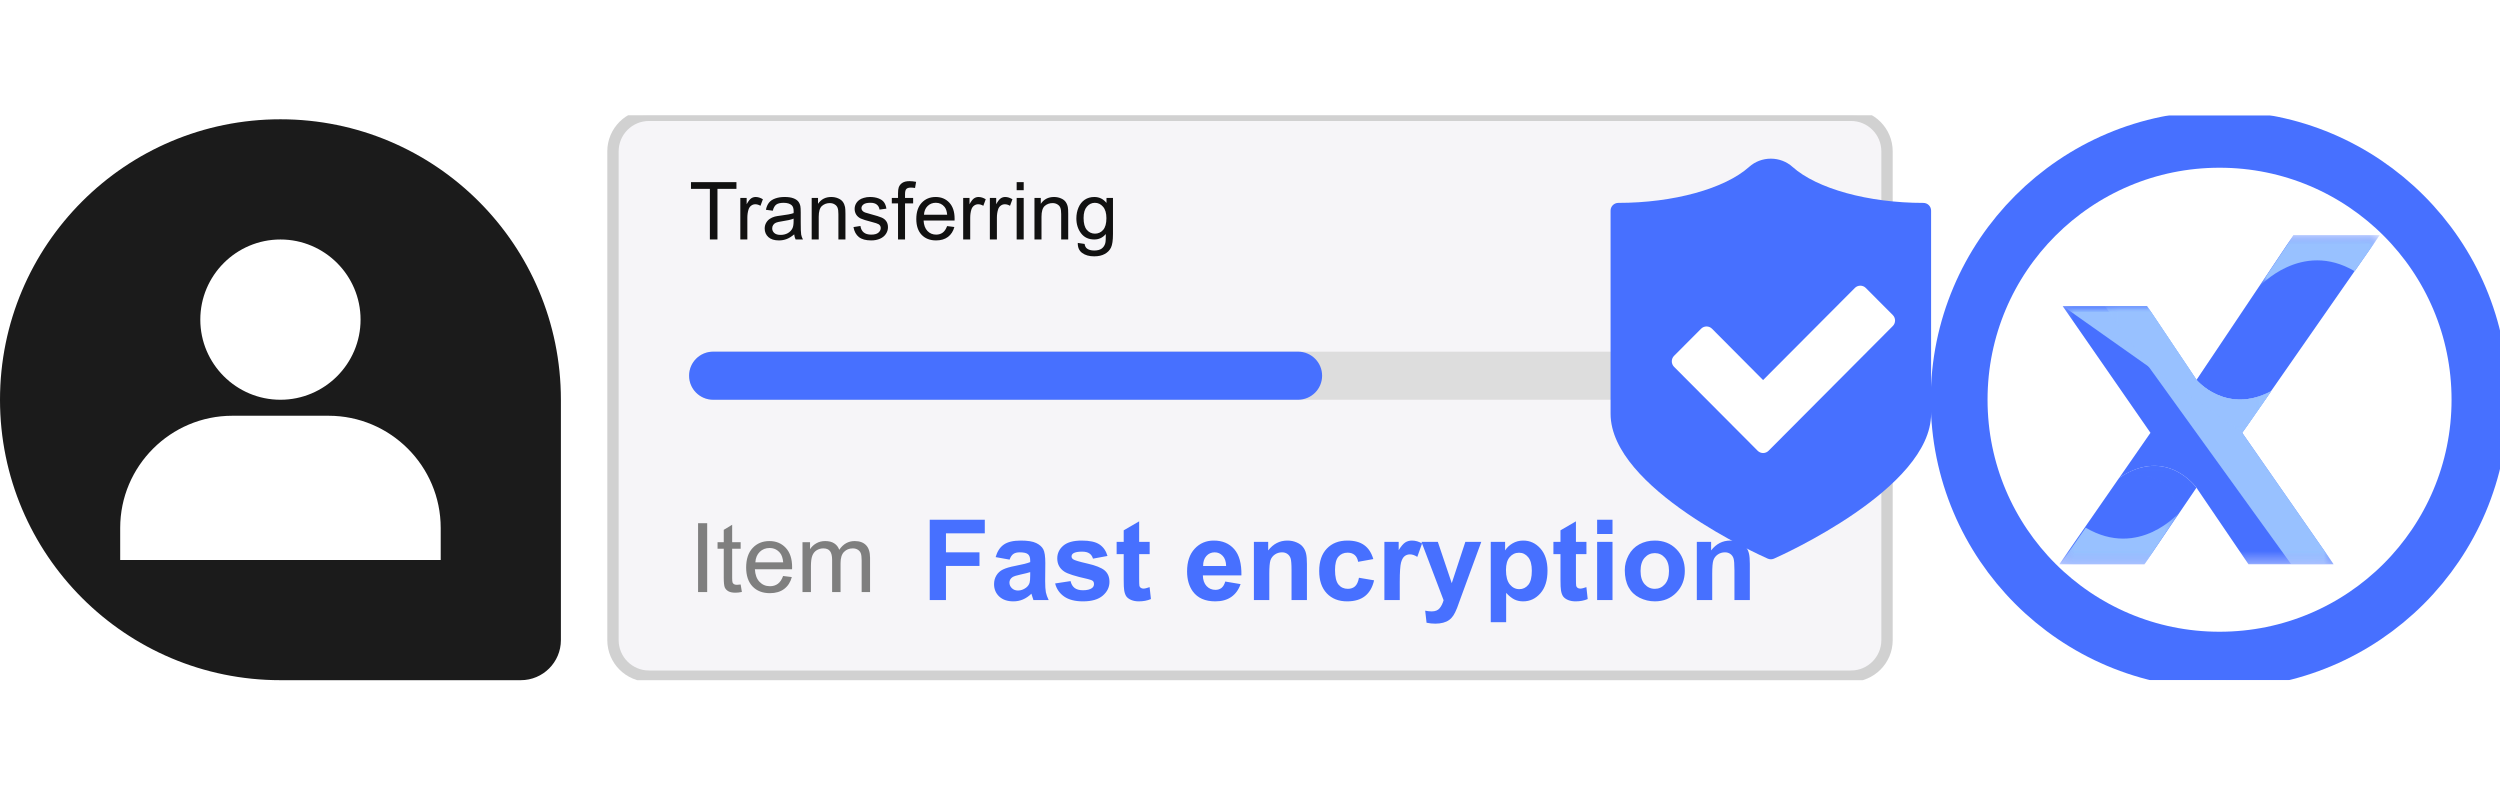 <svg width="220" height="70" viewBox="0 0 220 70" fill="none" xmlns="http://www.w3.org/2000/svg">
<g clip-path="url(#clip0_1690_2605)">
<path d="M0 35.177C0 21.546 11.049 10.497 24.68 10.497C38.31 10.497 49.359 21.546 49.359 35.177V56.33C49.359 58.277 47.781 59.856 45.833 59.856H24.68C11.049 59.856 0 48.807 0 35.177Z" fill="#1B1B1B"/>
<path d="M38.782 46.458C38.782 41.014 34.353 36.586 28.91 36.586H20.449C15.007 36.586 10.577 41.014 10.577 46.458V49.278H38.782V46.458Z" fill="white"/>
<path d="M31.73 28.127C31.73 24.238 28.567 21.075 24.679 21.075C20.791 21.075 17.627 24.238 17.627 28.127C17.627 32.015 20.791 35.178 24.679 35.178C28.567 35.178 31.73 32.015 31.73 28.127Z" fill="white"/>
<g filter="url(#filter0_d_1690_2605)">
<path d="M220 35.177C220 21.547 208.951 10.497 195.321 10.497C181.69 10.497 170.641 21.547 170.641 35.177C170.641 48.807 181.69 59.856 195.321 59.856C208.951 59.856 220 48.807 220 35.177Z" fill="white"/>
<path d="M218.237 35.176C218.237 22.52 207.977 12.26 195.32 12.26C182.664 12.26 172.404 22.52 172.404 35.176C172.404 47.833 182.664 58.093 195.32 58.093C207.977 58.093 218.237 47.833 218.237 35.176Z" stroke="#4770FF" stroke-width="5"/>
<mask id="mask0_1690_2605" style="mask-type:luminance" maskUnits="userSpaceOnUse" x="181" y="20" width="29" height="30">
<path d="M209.423 20.689H181.218V49.664H209.423V20.689Z" fill="white"/>
</mask>
<g mask="url(#mask0_1690_2605)">
<path d="M205.356 49.655H197.866L193.289 42.92C193.289 42.92 190.673 39.239 186.489 42.056L189.241 38.088L181.515 26.941H188.934L193.289 33.444C193.289 33.444 195.877 36.538 199.85 34.429L197.304 38.088L205.356 49.655Z" fill="#4770FF"/>
<path d="M209.412 20.689L199.846 34.429C195.873 36.538 193.285 33.443 193.285 33.443L201.826 20.689H209.412Z" fill="#4770FF"/>
<path d="M193.285 42.919L188.708 49.654H181.218L186.486 42.054C190.67 39.238 193.285 42.919 193.285 42.919Z" fill="#4770FF"/>
<mask id="mask1_1690_2605" style="mask-type:luminance" maskUnits="userSpaceOnUse" x="185" y="26" width="21" height="24">
<path d="M205.366 26.941H185.233V49.655H205.366V26.941Z" fill="black"/>
<mask id="mask2_1690_2605" style="mask-type:luminance" maskUnits="userSpaceOnUse" x="185" y="26" width="21" height="24">
<path d="M205.383 26.947H185.25V49.661H205.383V26.947Z" fill="white"/>
</mask>
<g mask="url(#mask2_1690_2605)">
<path d="M198.614 17.439L216.107 42.03L192.012 59.172L174.518 34.58L198.614 17.439Z" fill="url(#paint0_linear_1690_2605)"/>
</g>
</mask>
<g mask="url(#mask1_1690_2605)">
<mask id="mask3_1690_2605" style="mask-type:luminance" maskUnits="userSpaceOnUse" x="185" y="26" width="21" height="24">
<path d="M205.371 26.939H185.239V49.652H205.371V26.939Z" fill="white"/>
</mask>
<g mask="url(#mask3_1690_2605)">
<path d="M185.239 26.939L201.626 49.652H205.371L197.319 38.085L199.865 34.427C195.892 36.535 193.303 33.44 193.303 33.44L188.949 26.939H185.239Z" fill="#97C1FF"/>
</g>
</g>
<g opacity="0.5">
<mask id="mask4_1690_2605" style="mask-type:luminance" maskUnits="userSpaceOnUse" x="193" y="31" width="7" height="5">
<g opacity="0.5">
<path d="M199.865 31.497H193.304V35.162H199.865V31.497Z" fill="white"/>
</g>
</mask>
<g mask="url(#mask4_1690_2605)">
<path d="M199.861 34.427C199.861 34.427 195.271 35.307 194.601 31.498L193.3 33.44C193.3 33.44 195.888 36.535 199.861 34.427Z" fill="#4770FF"/>
</g>
</g>
<g opacity="0.5">
<mask id="mask5_1690_2605" style="mask-type:luminance" maskUnits="userSpaceOnUse" x="186" y="40" width="8" height="6">
<g opacity="0.5">
<path d="M193.273 40.988H186.473V45.489H193.273V40.988Z" fill="white"/>
</g>
</mask>
<g mask="url(#mask5_1690_2605)">
<path d="M186.476 42.05C186.476 42.05 191.526 40.479 191.526 45.489L193.276 42.914C193.276 42.914 190.66 39.233 186.476 42.05Z" fill="#4770FF"/>
</g>
</g>
<mask id="mask6_1690_2605" style="mask-type:luminance" maskUnits="userSpaceOnUse" x="198" y="20" width="12" height="6">
<path d="M209.423 20.689H198.784V25.248H209.423V20.689Z" fill="black"/>
<mask id="mask7_1690_2605" style="mask-type:luminance" maskUnits="userSpaceOnUse" x="198" y="20" width="12" height="6">
<path d="M209.272 20.689H198.799V25.248H209.272V20.689Z" fill="white"/>
</mask>
<g mask="url(#mask7_1690_2605)">
<path d="M211.227 21.808L206.691 29.756L196.828 24.128L201.364 16.18L211.227 21.808Z" fill="url(#paint1_linear_1690_2605)"/>
</g>
</mask>
<g mask="url(#mask6_1690_2605)">
<mask id="mask8_1690_2605" style="mask-type:luminance" maskUnits="userSpaceOnUse" x="198" y="20" width="12" height="6">
<path d="M209.433 20.689H198.793V25.248H209.433V20.689Z" fill="white"/>
</mask>
<g mask="url(#mask8_1690_2605)">
<path d="M198.789 25.248C198.789 25.248 202.505 21.09 207.216 23.866L209.429 20.689H201.843L198.789 25.248Z" fill="#97C1FF"/>
</g>
</g>
<mask id="mask9_1690_2605" style="mask-type:luminance" maskUnits="userSpaceOnUse" x="181" y="45" width="11" height="5">
<path d="M191.776 45.096H181.303V49.655H191.776V45.096Z" fill="black"/>
<mask id="mask10_1690_2605" style="mask-type:luminance" maskUnits="userSpaceOnUse" x="181" y="45" width="11" height="5">
<path d="M191.795 45.105H181.322V49.664H191.795V45.105Z" fill="white"/>
</mask>
<g mask="url(#mask10_1690_2605)">
<path d="M179.353 48.542L183.889 40.595L193.752 46.223L189.216 54.171L179.353 48.542Z" fill="url(#paint2_linear_1690_2605)"/>
</g>
</mask>
<g mask="url(#mask9_1690_2605)">
<mask id="mask11_1690_2605" style="mask-type:luminance" maskUnits="userSpaceOnUse" x="181" y="45" width="11" height="5">
<path d="M191.79 45.088H181.317V49.647H191.79V45.088Z" fill="white"/>
</mask>
<g mask="url(#mask11_1690_2605)">
<path d="M191.785 45.088C191.785 45.088 188.256 49.215 183.544 46.439L181.312 49.647H188.731L191.785 45.088Z" fill="#97C1FF"/>
</g>
</g>
<mask id="mask12_1690_2605" style="mask-type:luminance" maskUnits="userSpaceOnUse" x="181" y="26" width="19" height="13">
<path d="M199.864 26.941H181.529V38.088H199.864V26.941Z" fill="black"/>
<mask id="mask13_1690_2605" style="mask-type:luminance" maskUnits="userSpaceOnUse" x="181" y="26" width="19" height="13">
<path d="M199.887 26.947H181.553V38.093H199.887V26.947Z" fill="white"/>
</mask>
<g mask="url(#mask13_1690_2605)">
<path d="M202.197 27.45L199.056 41.899L179.235 37.59L182.376 23.141L202.197 27.45Z" fill="url(#paint3_linear_1690_2605)"/>
</g>
</mask>
<g mask="url(#mask12_1690_2605)">
<mask id="mask14_1690_2605" style="mask-type:luminance" maskUnits="userSpaceOnUse" x="181" y="26" width="19" height="13">
<path d="M199.879 26.939H181.544V38.085H199.879V26.939Z" fill="white"/>
</mask>
<g mask="url(#mask14_1690_2605)">
<path d="M181.539 26.939L197.328 38.085L199.874 34.427C195.901 36.535 193.312 33.44 193.312 33.44L188.958 26.939H181.539Z" fill="#97C1FF"/>
</g>
</g>
<mask id="mask15_1690_2605" style="mask-type:luminance" maskUnits="userSpaceOnUse" x="185" y="26" width="21" height="24">
<path d="M205.366 26.941H185.233V49.655H205.366V26.941Z" fill="black"/>
<mask id="mask16_1690_2605" style="mask-type:luminance" maskUnits="userSpaceOnUse" x="185" y="26" width="21" height="24">
<path d="M205.383 26.947H185.25V49.661H205.383V26.947Z" fill="white"/>
</mask>
<g mask="url(#mask16_1690_2605)">
<path d="M198.614 17.439L216.107 42.03L192.012 59.172L174.518 34.58L198.614 17.439Z" fill="url(#paint4_linear_1690_2605)"/>
</g>
</mask>
<g mask="url(#mask15_1690_2605)">
<g opacity="0.25">
<mask id="mask17_1690_2605" style="mask-type:luminance" maskUnits="userSpaceOnUse" x="185" y="26" width="21" height="24">
<g opacity="0.25">
<path d="M205.371 26.939H185.239V49.652H205.371V26.939Z" fill="white"/>
</g>
</mask>
<g mask="url(#mask17_1690_2605)">
<path d="M185.239 26.939L201.626 49.652H205.371L197.319 38.085L199.865 34.427C195.892 36.535 193.303 33.44 193.303 33.44L188.949 26.939H185.239Z" fill="#97C1FF"/>
</g>
</g>
</g>
<mask id="mask18_1690_2605" style="mask-type:luminance" maskUnits="userSpaceOnUse" x="198" y="20" width="12" height="6">
<path d="M209.423 20.689H198.784V25.248H209.423V20.689Z" fill="black"/>
<mask id="mask19_1690_2605" style="mask-type:luminance" maskUnits="userSpaceOnUse" x="198" y="20" width="12" height="6">
<path d="M209.272 20.689H198.799V25.248H209.272V20.689Z" fill="white"/>
</mask>
<g mask="url(#mask19_1690_2605)">
<path d="M211.227 21.808L206.691 29.756L196.828 24.128L201.364 16.18L211.227 21.808Z" fill="url(#paint5_linear_1690_2605)"/>
</g>
</mask>
<g mask="url(#mask18_1690_2605)">
<g opacity="0.25">
<mask id="mask20_1690_2605" style="mask-type:luminance" maskUnits="userSpaceOnUse" x="198" y="20" width="12" height="6">
<g opacity="0.25">
<path d="M209.433 20.689H198.793V25.248H209.433V20.689Z" fill="white"/>
</g>
</mask>
<g mask="url(#mask20_1690_2605)">
<path d="M198.789 25.248C198.789 25.248 202.505 21.09 207.216 23.866L209.429 20.689H201.843L198.789 25.248Z" fill="#97C1FF"/>
</g>
</g>
</g>
<mask id="mask21_1690_2605" style="mask-type:luminance" maskUnits="userSpaceOnUse" x="181" y="45" width="11" height="5">
<path d="M191.776 45.096H181.303V49.655H191.776V45.096Z" fill="black"/>
<mask id="mask22_1690_2605" style="mask-type:luminance" maskUnits="userSpaceOnUse" x="181" y="45" width="11" height="5">
<path d="M191.795 45.105H181.322V49.664H191.795V45.105Z" fill="white"/>
</mask>
<g mask="url(#mask22_1690_2605)">
<path d="M179.353 48.542L183.889 40.595L193.752 46.223L189.216 54.171L179.353 48.542Z" fill="url(#paint6_linear_1690_2605)"/>
</g>
</mask>
<g mask="url(#mask21_1690_2605)">
<g opacity="0.25">
<mask id="mask23_1690_2605" style="mask-type:luminance" maskUnits="userSpaceOnUse" x="181" y="45" width="11" height="5">
<g opacity="0.25">
<path d="M191.79 45.088H181.317V49.647H191.79V45.088Z" fill="white"/>
</g>
</mask>
<g mask="url(#mask23_1690_2605)">
<path d="M191.785 45.088C191.785 45.088 188.256 49.215 183.544 46.439L181.312 49.647H188.731L191.785 45.088Z" fill="#97C1FF"/>
</g>
</g>
</g>
<mask id="mask24_1690_2605" style="mask-type:luminance" maskUnits="userSpaceOnUse" x="181" y="26" width="19" height="13">
<path d="M199.864 26.941H181.529V38.088H199.864V26.941Z" fill="black"/>
<mask id="mask25_1690_2605" style="mask-type:luminance" maskUnits="userSpaceOnUse" x="181" y="26" width="19" height="13">
<path d="M199.887 26.947H181.553V38.093H199.887V26.947Z" fill="white"/>
</mask>
<g mask="url(#mask25_1690_2605)">
<path d="M202.197 27.45L199.056 41.899L179.235 37.59L182.376 23.141L202.197 27.45Z" fill="url(#paint7_linear_1690_2605)"/>
</g>
</mask>
<g mask="url(#mask24_1690_2605)">
<g opacity="0.25">
<mask id="mask26_1690_2605" style="mask-type:luminance" maskUnits="userSpaceOnUse" x="181" y="26" width="19" height="13">
<g opacity="0.25">
<path d="M199.879 26.939H181.544V38.085H199.879V26.939Z" fill="white"/>
</g>
</mask>
<g mask="url(#mask26_1690_2605)">
<path d="M181.539 26.939L197.328 38.085L199.874 34.427C195.901 36.535 193.312 33.44 193.312 33.44L188.958 26.939H181.539Z" fill="#97C1FF"/>
</g>
</g>
</g>
</g>
</g>
<path d="M162.885 10.145H57.115C55.363 10.145 53.942 11.565 53.942 13.318V56.33C53.942 58.083 55.363 59.504 57.115 59.504H162.885C164.637 59.504 166.058 58.083 166.058 56.33V13.318C166.058 11.565 164.637 10.145 162.885 10.145Z" fill="#F6F5F8"/>
<path d="M162.885 10.145H57.115C55.363 10.145 53.942 11.565 53.942 13.318V56.33C53.942 58.083 55.363 59.504 57.115 59.504H162.885C164.637 59.504 166.058 58.083 166.058 56.33V13.318C166.058 11.565 164.637 10.145 162.885 10.145Z" stroke="#D1D1D1"/>
<path d="M62.469 21.074V16.622H60.806V16.026H64.807V16.622H63.137V21.074H62.469ZM65.148 21.074V17.418H65.706V17.972C65.848 17.712 65.979 17.541 66.098 17.459C66.22 17.376 66.353 17.335 66.498 17.335C66.706 17.335 66.919 17.401 67.134 17.535L66.921 18.11C66.769 18.02 66.618 17.975 66.466 17.975C66.331 17.975 66.209 18.017 66.102 18.099C65.994 18.18 65.917 18.292 65.871 18.437C65.802 18.657 65.767 18.898 65.767 19.16V21.074H65.148ZM69.889 20.623C69.659 20.818 69.438 20.956 69.224 21.036C69.013 21.116 68.786 21.157 68.543 21.157C68.141 21.157 67.832 21.059 67.616 20.864C67.401 20.667 67.293 20.415 67.293 20.11C67.293 19.931 67.333 19.768 67.413 19.621C67.496 19.472 67.603 19.352 67.734 19.263C67.867 19.173 68.016 19.106 68.181 19.06C68.303 19.028 68.486 18.997 68.732 18.967C69.232 18.907 69.601 18.836 69.837 18.753C69.839 18.668 69.841 18.614 69.841 18.592C69.841 18.339 69.782 18.161 69.665 18.058C69.507 17.918 69.271 17.848 68.959 17.848C68.668 17.848 68.452 17.899 68.312 18.003C68.174 18.104 68.072 18.284 68.005 18.543L67.4 18.461C67.455 18.201 67.545 17.992 67.671 17.834C67.798 17.673 67.98 17.551 68.219 17.466C68.458 17.378 68.734 17.335 69.049 17.335C69.361 17.335 69.615 17.372 69.81 17.445C70.005 17.518 70.148 17.611 70.24 17.724C70.332 17.834 70.396 17.974 70.433 18.144C70.453 18.25 70.464 18.44 70.464 18.715V19.542C70.464 20.118 70.476 20.483 70.502 20.637C70.529 20.788 70.582 20.934 70.66 21.074H70.013C69.948 20.945 69.907 20.795 69.889 20.623ZM69.837 19.239C69.612 19.331 69.275 19.409 68.825 19.473C68.57 19.51 68.39 19.551 68.284 19.597C68.179 19.643 68.097 19.71 68.04 19.8C67.983 19.887 67.954 19.985 67.954 20.093C67.954 20.258 68.016 20.396 68.14 20.506C68.266 20.616 68.45 20.671 68.691 20.671C68.929 20.671 69.142 20.619 69.328 20.516C69.513 20.411 69.65 20.267 69.737 20.086C69.804 19.946 69.837 19.739 69.837 19.466V19.239ZM71.428 21.074V17.418H71.986V17.937C72.254 17.536 72.642 17.335 73.149 17.335C73.37 17.335 73.572 17.375 73.756 17.455C73.941 17.533 74.08 17.637 74.172 17.765C74.264 17.894 74.328 18.046 74.365 18.223C74.387 18.338 74.399 18.539 74.399 18.826V21.074H73.779V18.85C73.779 18.597 73.756 18.409 73.707 18.285C73.659 18.159 73.573 18.059 73.449 17.986C73.328 17.91 73.184 17.872 73.019 17.872C72.754 17.872 72.526 17.956 72.333 18.123C72.143 18.291 72.048 18.609 72.048 19.077V21.074H71.428ZM75.105 19.983L75.718 19.886C75.752 20.132 75.848 20.32 76.004 20.451C76.162 20.582 76.382 20.647 76.665 20.647C76.949 20.647 77.161 20.59 77.298 20.475C77.436 20.358 77.505 20.221 77.505 20.065C77.505 19.925 77.444 19.815 77.322 19.735C77.237 19.68 77.026 19.61 76.689 19.525C76.234 19.41 75.919 19.311 75.742 19.229C75.568 19.144 75.434 19.028 75.343 18.881C75.253 18.732 75.208 18.567 75.208 18.388C75.208 18.226 75.245 18.075 75.318 17.937C75.394 17.797 75.496 17.681 75.625 17.59C75.721 17.518 75.852 17.459 76.018 17.411C76.185 17.36 76.364 17.335 76.554 17.335C76.841 17.335 77.093 17.376 77.309 17.459C77.527 17.541 77.687 17.654 77.79 17.796C77.894 17.936 77.965 18.125 78.004 18.361L77.398 18.444C77.371 18.255 77.29 18.108 77.157 18.003C77.026 17.897 76.841 17.844 76.599 17.844C76.314 17.844 76.111 17.892 75.99 17.986C75.868 18.08 75.808 18.19 75.808 18.316C75.808 18.396 75.833 18.469 75.883 18.533C75.934 18.6 76.013 18.655 76.121 18.698C76.183 18.721 76.365 18.774 76.668 18.857C77.106 18.974 77.412 19.07 77.584 19.146C77.759 19.219 77.895 19.327 77.993 19.47C78.092 19.612 78.141 19.789 78.141 20C78.141 20.206 78.081 20.401 77.96 20.585C77.84 20.766 77.667 20.908 77.439 21.009C77.212 21.107 76.955 21.157 76.668 21.157C76.193 21.157 75.83 21.058 75.58 20.86C75.332 20.663 75.174 20.37 75.105 19.983ZM79.026 21.074V17.899H78.479V17.418H79.026V17.028C79.026 16.783 79.048 16.6 79.092 16.481C79.152 16.32 79.256 16.191 79.405 16.092C79.557 15.991 79.768 15.94 80.039 15.94C80.213 15.94 80.406 15.961 80.617 16.002L80.524 16.543C80.396 16.52 80.274 16.509 80.159 16.509C79.971 16.509 79.838 16.549 79.76 16.629C79.682 16.709 79.643 16.86 79.643 17.08V17.418H80.356V17.899H79.643V21.074H79.026ZM83.344 19.896L83.984 19.976C83.883 20.35 83.696 20.64 83.424 20.847C83.15 21.053 82.801 21.157 82.376 21.157C81.842 21.157 81.418 20.992 81.103 20.664C80.791 20.334 80.634 19.871 80.634 19.277C80.634 18.662 80.793 18.184 81.109 17.844C81.427 17.505 81.837 17.335 82.342 17.335C82.831 17.335 83.23 17.501 83.541 17.834C83.85 18.167 84.005 18.635 84.005 19.239C84.005 19.276 84.004 19.331 84.002 19.404H81.275C81.298 19.806 81.411 20.113 81.616 20.327C81.82 20.54 82.075 20.647 82.38 20.647C82.607 20.647 82.801 20.587 82.962 20.468C83.123 20.349 83.25 20.158 83.344 19.896ZM81.31 18.895H83.351C83.323 18.587 83.245 18.356 83.117 18.203C82.919 17.964 82.663 17.844 82.349 17.844C82.064 17.844 81.824 17.94 81.63 18.13C81.436 18.321 81.33 18.576 81.31 18.895ZM84.759 21.074V17.418H85.317V17.972C85.459 17.712 85.59 17.541 85.71 17.459C85.831 17.376 85.964 17.335 86.109 17.335C86.317 17.335 86.53 17.401 86.745 17.535L86.532 18.11C86.381 18.02 86.229 17.975 86.078 17.975C85.942 17.975 85.821 18.017 85.713 18.099C85.605 18.18 85.528 18.292 85.482 18.437C85.413 18.657 85.379 18.898 85.379 19.16V21.074H84.759ZM87.107 21.074V17.418H87.665V17.972C87.807 17.712 87.939 17.541 88.058 17.459C88.179 17.376 88.312 17.335 88.457 17.335C88.665 17.335 88.878 17.401 89.094 17.535L88.881 18.11C88.729 18.02 88.577 17.975 88.426 17.975C88.29 17.975 88.169 18.017 88.061 18.099C87.953 18.18 87.876 18.292 87.831 18.437C87.761 18.657 87.727 18.898 87.727 19.16V21.074H87.107ZM89.466 16.739V16.026H90.086V16.739H89.466ZM89.466 21.074V17.418H90.086V21.074H89.466ZM91.033 21.074V17.418H91.59V17.937C91.858 17.536 92.247 17.335 92.754 17.335C92.974 17.335 93.176 17.375 93.359 17.455C93.546 17.533 93.685 17.637 93.776 17.765C93.868 17.894 93.933 18.046 93.969 18.223C93.992 18.338 94.003 18.539 94.003 18.826V21.074H93.384V18.85C93.384 18.597 93.359 18.409 93.312 18.285C93.264 18.159 93.178 18.059 93.053 17.986C92.931 17.91 92.788 17.872 92.623 17.872C92.359 17.872 92.13 17.956 91.938 18.123C91.748 18.291 91.652 18.609 91.652 19.077V21.074H91.033ZM94.844 21.377L95.446 21.466C95.471 21.652 95.541 21.788 95.656 21.873C95.81 21.988 96.02 22.045 96.287 22.045C96.573 22.045 96.795 21.988 96.951 21.873C97.107 21.758 97.212 21.597 97.267 21.391C97.3 21.265 97.315 20.999 97.312 20.595C97.042 20.915 96.704 21.074 96.3 21.074C95.797 21.074 95.409 20.893 95.133 20.53C94.857 20.167 94.72 19.732 94.72 19.225C94.72 18.876 94.783 18.555 94.909 18.261C95.036 17.965 95.218 17.736 95.457 17.576C95.698 17.415 95.98 17.335 96.303 17.335C96.735 17.335 97.091 17.509 97.371 17.858V17.418H97.942V20.578C97.942 21.148 97.884 21.55 97.767 21.787C97.652 22.025 97.468 22.214 97.216 22.351C96.966 22.489 96.657 22.558 96.29 22.558C95.854 22.558 95.501 22.459 95.233 22.262C94.964 22.067 94.835 21.772 94.844 21.377ZM95.356 19.18C95.356 19.66 95.452 20.01 95.643 20.23C95.833 20.451 96.072 20.561 96.358 20.561C96.643 20.561 96.882 20.452 97.075 20.234C97.267 20.014 97.364 19.669 97.364 19.201C97.364 18.753 97.264 18.416 97.064 18.189C96.867 17.962 96.629 17.848 96.349 17.848C96.073 17.848 95.839 17.96 95.646 18.185C95.453 18.408 95.356 18.74 95.356 19.18Z" fill="#111111"/>
<path d="M157.244 30.946H62.757C61.588 30.946 60.641 31.893 60.641 33.062C60.641 34.23 61.588 35.177 62.757 35.177H157.244C158.412 35.177 159.359 34.23 159.359 33.062C159.359 31.893 158.412 30.946 157.244 30.946Z" fill="#DDDDDD"/>
<path d="M114.231 30.946H62.757C61.588 30.946 60.641 31.893 60.641 33.062C60.641 34.23 61.588 35.177 62.757 35.177H114.231C115.399 35.177 116.346 34.23 116.346 33.062C116.346 31.893 115.399 30.946 114.231 30.946Z" fill="#4770FF"/>
<path d="M61.43 52.1V46.043H62.232V52.1H61.43ZM65.178 51.435L65.285 52.092C65.076 52.136 64.888 52.158 64.723 52.158C64.453 52.158 64.244 52.115 64.095 52.03C63.946 51.944 63.842 51.833 63.781 51.695C63.721 51.554 63.69 51.261 63.69 50.815V48.291H63.145V47.712H63.69V46.626L64.43 46.179V47.712H65.178V48.291H64.43V50.856C64.43 51.068 64.442 51.205 64.467 51.265C64.494 51.326 64.537 51.374 64.595 51.41C64.656 51.446 64.741 51.464 64.851 51.464C64.934 51.464 65.043 51.454 65.178 51.435ZM68.913 50.687L69.681 50.782C69.56 51.231 69.335 51.579 69.007 51.827C68.68 52.075 68.261 52.199 67.752 52.199C67.11 52.199 66.6 52.002 66.223 51.608C65.848 51.212 65.661 50.657 65.661 49.943C65.661 49.205 65.851 48.632 66.231 48.224C66.611 47.817 67.104 47.613 67.71 47.613C68.297 47.613 68.776 47.813 69.148 48.212C69.52 48.611 69.706 49.173 69.706 49.898C69.706 49.942 69.704 50.008 69.702 50.096H66.43C66.457 50.578 66.593 50.947 66.838 51.203C67.084 51.459 67.389 51.587 67.756 51.587C68.028 51.587 68.261 51.516 68.454 51.373C68.647 51.23 68.8 51.001 68.913 50.687ZM66.471 49.485H68.921C68.888 49.115 68.794 48.839 68.64 48.654C68.403 48.368 68.096 48.224 67.719 48.224C67.377 48.224 67.089 48.339 66.855 48.567C66.624 48.796 66.496 49.102 66.471 49.485ZM70.619 52.1V47.712H71.284V48.328C71.422 48.113 71.605 47.941 71.834 47.811C72.062 47.679 72.322 47.613 72.614 47.613C72.939 47.613 73.205 47.68 73.412 47.815C73.621 47.95 73.768 48.139 73.854 48.382C74.201 47.869 74.653 47.613 75.209 47.613C75.644 47.613 75.979 47.734 76.213 47.977C76.447 48.216 76.564 48.587 76.564 49.088V52.1H75.825V49.336C75.825 49.038 75.8 48.825 75.751 48.695C75.703 48.563 75.617 48.457 75.49 48.377C75.363 48.297 75.215 48.258 75.044 48.258C74.735 48.258 74.479 48.361 74.275 48.567C74.072 48.771 73.969 49.099 73.969 49.551V52.1H73.226V49.249C73.226 48.919 73.165 48.671 73.044 48.505C72.923 48.34 72.725 48.258 72.449 48.258C72.24 48.258 72.046 48.313 71.867 48.423C71.69 48.533 71.562 48.694 71.482 48.906C71.403 49.118 71.362 49.424 71.362 49.823V52.1H70.619Z" fill="#7F7F7F"/>
<path d="M81.817 52.805V45.738H86.662V46.934H83.245V48.606H86.194V49.802H83.245V52.805H81.817ZM88.845 49.247L87.616 49.026C87.755 48.531 87.992 48.164 88.33 47.927C88.667 47.689 89.168 47.57 89.833 47.57C90.438 47.57 90.887 47.642 91.183 47.787C91.479 47.928 91.686 48.11 91.805 48.331C91.927 48.55 91.988 48.953 91.988 49.541L91.974 51.123C91.974 51.572 91.995 51.905 92.036 52.12C92.081 52.332 92.163 52.56 92.282 52.805H90.942C90.907 52.715 90.864 52.581 90.812 52.405C90.789 52.324 90.773 52.271 90.764 52.246C90.533 52.471 90.285 52.639 90.022 52.752C89.758 52.864 89.477 52.92 89.178 52.92C88.651 52.92 88.235 52.777 87.929 52.491C87.628 52.205 87.477 51.844 87.477 51.407C87.477 51.118 87.546 50.861 87.684 50.636C87.822 50.407 88.015 50.234 88.262 50.115C88.513 49.993 88.873 49.887 89.342 49.797C89.975 49.678 90.414 49.567 90.658 49.464V49.329C90.658 49.069 90.593 48.884 90.465 48.775C90.337 48.663 90.094 48.606 89.737 48.606C89.496 48.606 89.308 48.654 89.173 48.751C89.038 48.844 88.929 49.01 88.845 49.247ZM90.658 50.346C90.484 50.404 90.21 50.473 89.833 50.554C89.457 50.634 89.212 50.713 89.096 50.79C88.919 50.915 88.831 51.074 88.831 51.267C88.831 51.457 88.902 51.62 89.043 51.759C89.185 51.897 89.364 51.966 89.583 51.966C89.827 51.966 90.06 51.886 90.282 51.725C90.446 51.603 90.553 51.453 90.605 51.277C90.64 51.161 90.658 50.941 90.658 50.616V50.346ZM92.851 51.344L94.21 51.137C94.268 51.401 94.386 51.601 94.562 51.739C94.739 51.874 94.986 51.942 95.304 51.942C95.655 51.942 95.918 51.878 96.095 51.749C96.214 51.659 96.273 51.539 96.273 51.388C96.273 51.285 96.242 51.2 96.177 51.132C96.11 51.068 95.959 51.008 95.724 50.954C94.631 50.713 93.939 50.493 93.647 50.293C93.241 50.017 93.039 49.633 93.039 49.141C93.039 48.698 93.214 48.325 93.564 48.023C93.915 47.721 94.457 47.57 95.194 47.57C95.894 47.57 96.415 47.684 96.755 47.912C97.096 48.14 97.331 48.478 97.459 48.925L96.182 49.161C96.127 48.961 96.023 48.809 95.868 48.703C95.718 48.597 95.5 48.544 95.218 48.544C94.861 48.544 94.606 48.593 94.451 48.693C94.348 48.764 94.297 48.855 94.297 48.968C94.297 49.064 94.342 49.146 94.432 49.214C94.554 49.304 94.975 49.431 95.695 49.594C96.418 49.758 96.923 49.959 97.208 50.197C97.491 50.438 97.633 50.774 97.633 51.204C97.633 51.674 97.437 52.077 97.045 52.414C96.653 52.752 96.072 52.92 95.304 52.92C94.607 52.92 94.054 52.779 93.647 52.496C93.241 52.214 92.976 51.83 92.851 51.344ZM101.171 47.686V48.765H100.245V50.828C100.245 51.246 100.253 51.49 100.269 51.561C100.289 51.629 100.329 51.685 100.39 51.73C100.454 51.775 100.531 51.797 100.621 51.797C100.747 51.797 100.928 51.754 101.166 51.667L101.282 52.718C100.967 52.853 100.61 52.92 100.211 52.92C99.967 52.92 99.747 52.88 99.551 52.8C99.355 52.716 99.211 52.61 99.117 52.482C99.027 52.35 98.965 52.173 98.929 51.952C98.9 51.794 98.886 51.476 98.886 50.997V48.765H98.264V47.686H98.886V46.669L100.245 45.878V47.686H101.171ZM107.823 51.175L109.172 51.402C108.999 51.897 108.724 52.275 108.348 52.535C107.976 52.792 107.507 52.92 106.945 52.92C106.055 52.92 105.396 52.63 104.969 52.048C104.632 51.582 104.463 50.994 104.463 50.284C104.463 49.435 104.685 48.772 105.128 48.293C105.572 47.811 106.132 47.57 106.811 47.57C107.572 47.57 108.173 47.822 108.613 48.327C109.054 48.828 109.264 49.598 109.245 50.636H105.851C105.861 51.037 105.97 51.351 106.179 51.575C106.388 51.797 106.648 51.908 106.959 51.908C107.172 51.908 107.35 51.85 107.495 51.735C107.639 51.619 107.748 51.432 107.823 51.175ZM107.899 49.806C107.89 49.414 107.789 49.117 107.596 48.915C107.403 48.709 107.169 48.606 106.892 48.606C106.597 48.606 106.352 48.714 106.16 48.929C105.967 49.145 105.872 49.437 105.875 49.806H107.899ZM115.009 52.805H113.655V50.192C113.655 49.639 113.626 49.283 113.569 49.122C113.511 48.958 113.416 48.831 113.284 48.741C113.155 48.651 113 48.606 112.816 48.606C112.581 48.606 112.371 48.671 112.185 48.799C111.998 48.928 111.87 49.098 111.799 49.31C111.732 49.522 111.698 49.914 111.698 50.486V52.805H110.343V47.686H111.601V48.438C112.048 47.859 112.61 47.57 113.289 47.57C113.588 47.57 113.861 47.625 114.108 47.734C114.356 47.84 114.542 47.977 114.667 48.144C114.796 48.311 114.884 48.5 114.932 48.712C114.984 48.925 115.009 49.228 115.009 49.623V52.805ZM120.852 49.199L119.516 49.44C119.471 49.173 119.368 48.973 119.208 48.838C119.05 48.703 118.845 48.635 118.591 48.635C118.253 48.635 117.983 48.753 117.781 48.987C117.582 49.218 117.482 49.607 117.482 50.154C117.482 50.761 117.584 51.19 117.786 51.441C117.992 51.691 118.266 51.817 118.61 51.817C118.868 51.817 119.078 51.744 119.241 51.6C119.406 51.452 119.521 51.2 119.589 50.843L120.919 51.069C120.781 51.68 120.516 52.141 120.123 52.453C119.731 52.764 119.206 52.92 118.548 52.92C117.799 52.92 117.201 52.684 116.754 52.212C116.311 51.739 116.089 51.086 116.089 50.25C116.089 49.405 116.312 48.748 116.759 48.279C117.206 47.806 117.81 47.57 118.571 47.57C119.195 47.57 119.69 47.705 120.056 47.975C120.426 48.242 120.691 48.65 120.852 49.199ZM123.179 52.805H121.826V47.686H123.084V48.413C123.299 48.07 123.491 47.843 123.662 47.734C123.835 47.625 124.031 47.57 124.25 47.57C124.558 47.57 124.856 47.655 125.142 47.825L124.722 49.006C124.494 48.858 124.282 48.785 124.086 48.785C123.897 48.785 123.736 48.838 123.604 48.944C123.472 49.047 123.368 49.234 123.291 49.508C123.217 49.781 123.179 50.353 123.179 51.224V52.805ZM125.088 47.686H126.53L127.754 51.32L128.95 47.686H130.352L128.545 52.612L128.222 53.504C128.103 53.803 127.988 54.031 127.879 54.188C127.773 54.345 127.65 54.472 127.508 54.569C127.37 54.668 127.198 54.746 126.993 54.8C126.79 54.855 126.561 54.882 126.303 54.882C126.043 54.882 125.788 54.855 125.537 54.8L125.416 53.74C125.628 53.781 125.82 53.803 125.99 53.803C126.305 53.803 126.538 53.709 126.689 53.523C126.84 53.34 126.955 53.105 127.036 52.819L125.088 47.686ZM131.186 47.686H132.449V48.438C132.613 48.181 132.835 47.972 133.114 47.811C133.394 47.65 133.704 47.57 134.045 47.57C134.639 47.57 135.143 47.803 135.558 48.269C135.973 48.735 136.18 49.384 136.18 50.216C136.18 51.071 135.971 51.736 135.553 52.212C135.136 52.684 134.629 52.92 134.035 52.92C133.752 52.92 133.495 52.864 133.264 52.752C133.036 52.639 132.795 52.446 132.541 52.173V54.752H131.186V47.686ZM132.526 50.158C132.526 50.734 132.64 51.159 132.869 51.436C133.096 51.709 133.374 51.846 133.702 51.846C134.017 51.846 134.279 51.72 134.488 51.469C134.697 51.216 134.801 50.801 134.801 50.226C134.801 49.689 134.694 49.291 134.478 49.031C134.263 48.77 133.996 48.64 133.678 48.64C133.347 48.64 133.072 48.769 132.854 49.026C132.635 49.28 132.526 49.657 132.526 50.158ZM139.607 47.686V48.765H138.682V50.828C138.682 51.246 138.69 51.49 138.706 51.561C138.725 51.629 138.765 51.685 138.826 51.73C138.89 51.775 138.967 51.797 139.058 51.797C139.183 51.797 139.364 51.754 139.602 51.667L139.718 52.718C139.403 52.853 139.046 52.92 138.648 52.92C138.404 52.92 138.183 52.88 137.987 52.8C137.791 52.716 137.647 52.61 137.554 52.482C137.464 52.35 137.401 52.173 137.366 51.952C137.337 51.794 137.322 51.476 137.322 50.997V48.765H136.7V47.686H137.322V46.669L138.682 45.878V47.686H139.607ZM140.547 46.992V45.738H141.901V46.992H140.547ZM140.547 52.805V47.686H141.901V52.805H140.547ZM142.981 50.173C142.981 49.723 143.092 49.288 143.314 48.867C143.536 48.446 143.849 48.124 144.254 47.903C144.662 47.681 145.117 47.57 145.618 47.57C146.392 47.57 147.027 47.822 147.522 48.327C148.017 48.828 148.264 49.463 148.264 50.231C148.264 51.005 148.013 51.648 147.512 52.159C147.014 52.666 146.386 52.92 145.627 52.92C145.158 52.92 144.71 52.814 144.283 52.602C143.859 52.39 143.536 52.08 143.314 51.672C143.092 51.261 142.981 50.761 142.981 50.173ZM144.369 50.245C144.369 50.753 144.49 51.142 144.731 51.412C144.972 51.682 145.269 51.817 145.623 51.817C145.976 51.817 146.272 51.682 146.509 51.412C146.751 51.142 146.871 50.75 146.871 50.236C146.871 49.734 146.751 49.349 146.509 49.079C146.272 48.809 145.976 48.674 145.623 48.674C145.269 48.674 144.972 48.809 144.731 49.079C144.49 49.349 144.369 49.737 144.369 50.245ZM153.986 52.805H152.631V50.192C152.631 49.639 152.602 49.283 152.545 49.122C152.487 48.958 152.392 48.831 152.26 48.741C152.131 48.651 151.976 48.606 151.793 48.606C151.558 48.606 151.347 48.671 151.161 48.799C150.975 48.928 150.846 49.098 150.775 49.31C150.708 49.522 150.675 49.914 150.675 50.486V52.805H149.32V47.686H150.578V48.438C151.024 47.859 151.587 47.57 152.265 47.57C152.564 47.57 152.837 47.625 153.085 47.734C153.331 47.84 153.518 47.977 153.644 48.144C153.772 48.311 153.86 48.5 153.909 48.712C153.96 48.925 153.986 49.228 153.986 49.623V52.805Z" fill="#4770FF"/>
<path d="M169.257 17.856C164.413 17.856 159.892 16.611 157.741 14.686C157.221 14.219 156.542 13.962 155.834 13.962C155.125 13.962 154.446 14.219 153.924 14.686C151.773 16.611 147.254 17.854 142.409 17.854C142.034 17.856 141.731 18.161 141.731 18.536V36.411C141.731 42.987 154.997 48.912 155.562 49.16C155.649 49.197 155.742 49.218 155.836 49.218C155.929 49.218 156.02 49.197 156.106 49.162C156.673 48.912 169.936 42.989 169.936 36.411V18.536C169.936 18.161 169.633 17.856 169.257 17.856Z" fill="#4770FF"/>
<path d="M150.657 28.928C150.391 28.662 149.962 28.662 149.696 28.928L147.316 31.315C147.052 31.581 147.052 32.013 147.316 32.279L154.674 39.667C154.806 39.8 154.981 39.867 155.154 39.867C155.328 39.867 155.503 39.8 155.633 39.667L166.568 28.689C166.695 28.562 166.765 28.387 166.765 28.207C166.765 28.027 166.695 27.853 166.568 27.726L164.188 25.339C163.924 25.073 163.494 25.073 163.228 25.339L155.152 33.446L150.657 28.928Z" fill="white"/>
</g>
<defs>
<filter id="filter0_d_1690_2605" x="-0.096" y="-160.24" width="390.833" height="390.833" filterUnits="userSpaceOnUse" color-interpolation-filters="sRGB">
<feFlood flood-opacity="0" result="BackgroundImageFix"/>
<feColorMatrix in="SourceAlpha" type="matrix" values="0 0 0 0 0 0 0 0 0 0 0 0 0 0 0 0 0 0 127 0" result="hardAlpha"/>
<feOffset/>
<feGaussianBlur stdDeviation="85"/>
<feComposite in2="hardAlpha" operator="out"/>
<feColorMatrix type="matrix" values="0 0 0 0 0.278 0 0 0 0 0.439 0 0 0 0 1 0 0 0 0.2 0"/>
<feBlend mode="normal" in2="BackgroundImageFix" result="effect1_dropShadow_1690_2605"/>
<feBlend mode="normal" in="SourceGraphic" in2="effect1_dropShadow_1690_2605" result="shape"/>
</filter>
<linearGradient id="paint0_linear_1690_2605" x1="183.446" y1="21.614" x2="204.072" y2="50.61" gradientUnits="userSpaceOnUse">
<stop stop-color="#848484"/>
<stop offset="1"/>
</linearGradient>
<linearGradient id="paint1_linear_1690_2605" x1="209.49" y1="13.386" x2="201.112" y2="28.068" gradientUnits="userSpaceOnUse">
<stop stop-color="white"/>
<stop offset="1"/>
</linearGradient>
<linearGradient id="paint2_linear_1690_2605" x1="181.1" y1="56.956" x2="189.478" y2="42.274" gradientUnits="userSpaceOnUse">
<stop stop-color="white"/>
<stop offset="1"/>
</linearGradient>
<linearGradient id="paint3_linear_1690_2605" x1="195.382" y1="10.979" x2="189.401" y2="38.492" gradientUnits="userSpaceOnUse">
<stop stop-color="white"/>
<stop offset="1"/>
</linearGradient>
<linearGradient id="paint4_linear_1690_2605" x1="183.446" y1="21.614" x2="204.072" y2="50.61" gradientUnits="userSpaceOnUse">
<stop stop-color="#848484"/>
<stop offset="1"/>
</linearGradient>
<linearGradient id="paint5_linear_1690_2605" x1="209.49" y1="13.386" x2="201.112" y2="28.068" gradientUnits="userSpaceOnUse">
<stop stop-color="white"/>
<stop offset="1"/>
</linearGradient>
<linearGradient id="paint6_linear_1690_2605" x1="181.1" y1="56.956" x2="189.478" y2="42.274" gradientUnits="userSpaceOnUse">
<stop stop-color="white"/>
<stop offset="1"/>
</linearGradient>
<linearGradient id="paint7_linear_1690_2605" x1="195.382" y1="10.979" x2="189.401" y2="38.492" gradientUnits="userSpaceOnUse">
<stop stop-color="white"/>
<stop offset="1"/>
</linearGradient>
<clipPath id="clip0_1690_2605">
<rect width="220" height="49.712" fill="white" transform="translate(0 10.145)"/>
</clipPath>
</defs>
</svg>
